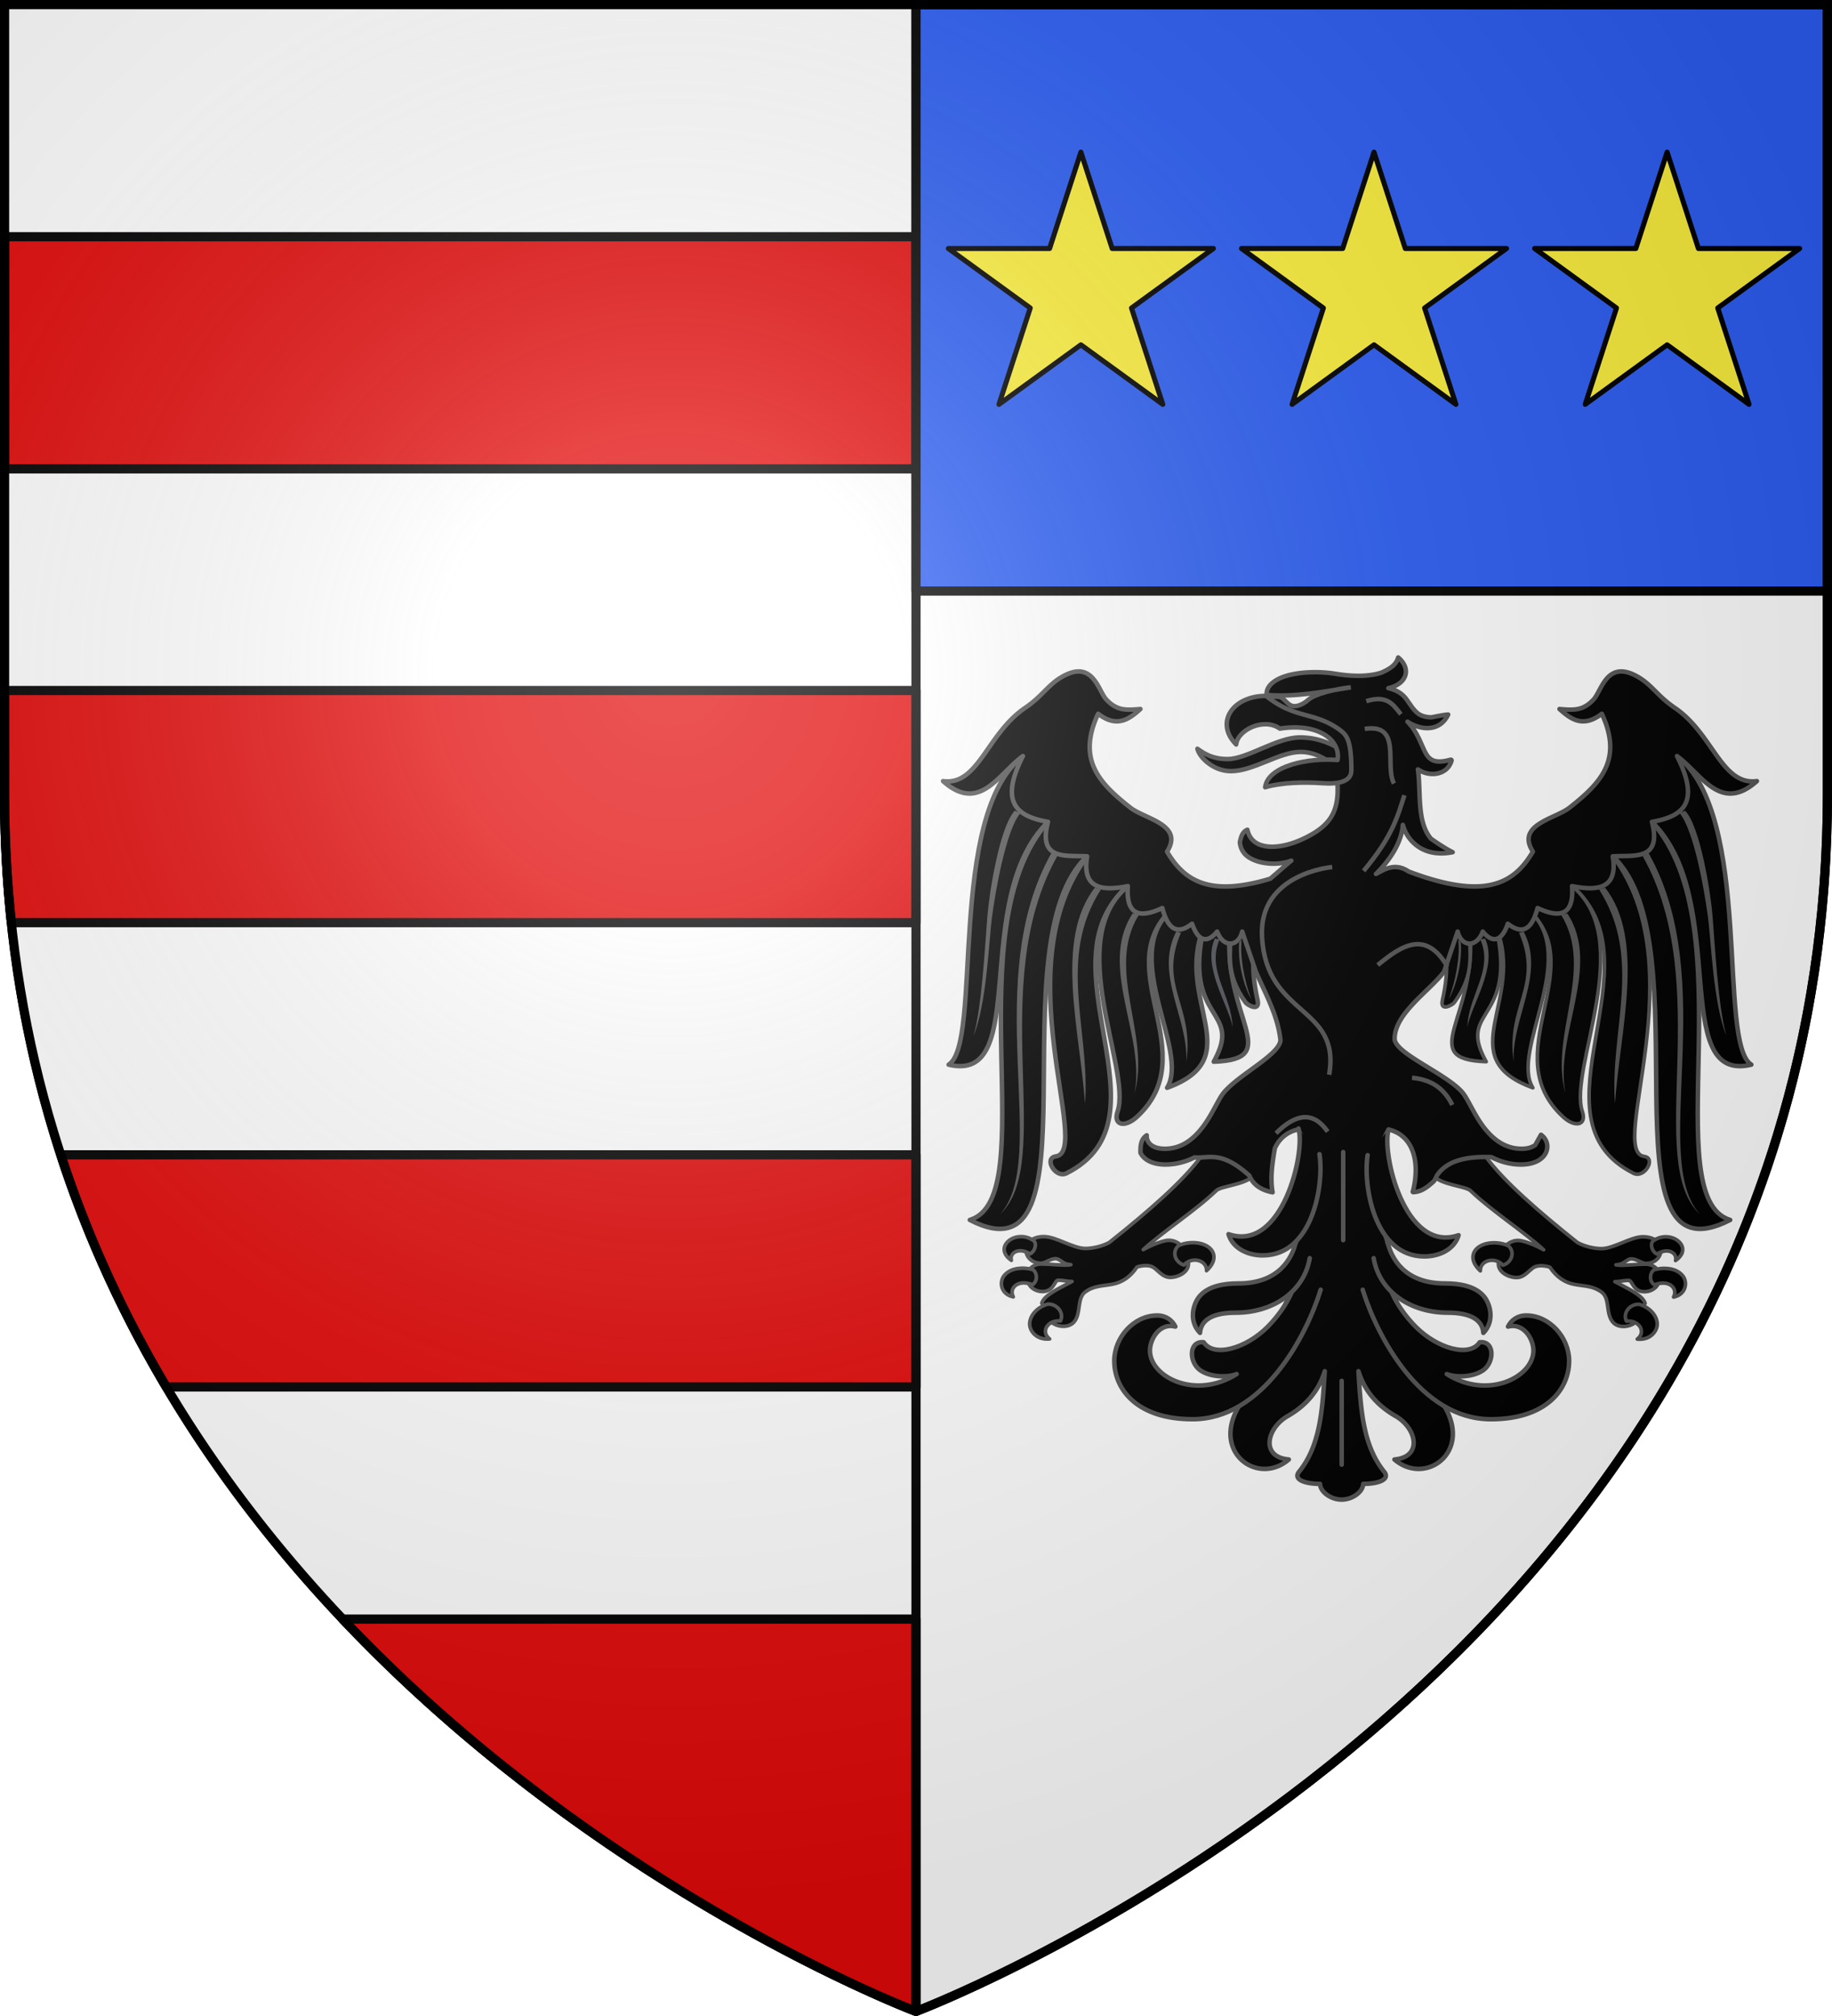 <svg xmlns="http://www.w3.org/2000/svg" xmlns:xlink="http://www.w3.org/1999/xlink" width="600" height="660" version="1.0"><defs><g id="b"><path id="a" d="M0 0v1h.5L0 0z" transform="rotate(18 3.157 -.5)"/><use xlink:href="#a" width="810" height="540" transform="scale(-1 1)"/></g><g id="c"><use xlink:href="#b" width="810" height="540" transform="rotate(72)"/><use xlink:href="#b" width="810" height="540" transform="rotate(144)"/></g><g id="e"><path id="d" d="M0 0v1h.5L0 0z" transform="rotate(18 3.157 -.5)"/><use xlink:href="#d" width="810" height="540" transform="scale(-1 1)"/></g><g id="f"><use xlink:href="#e" width="810" height="540" transform="rotate(72)"/><use xlink:href="#e" width="810" height="540" transform="rotate(144)"/></g><g id="i"><path id="h" d="M0 0v1h.5L0 0z" transform="rotate(18 3.157 -.5)"/><use xlink:href="#h" width="810" height="540" transform="scale(-1 1)"/></g><g id="j"><use xlink:href="#i" width="810" height="540" transform="rotate(72)"/><use xlink:href="#i" width="810" height="540" transform="rotate(144)"/></g><g id="m"><path id="l" d="M0 0v1h.5L0 0z" transform="rotate(18 3.157 -.5)"/><use xlink:href="#l" width="810" height="540" transform="scale(-1 1)"/></g><g id="n"><use xlink:href="#m" width="810" height="540" transform="rotate(72)"/><use xlink:href="#m" width="810" height="540" transform="rotate(144)"/></g><path id="g" d="M2.922 27.672c0-5.951 2.317-9.843 5.579-11.012 1.448-.519 3.307-.273 5.018 1.447 2.119 2.129 2.736 7.993-3.483 9.121.658-.956.619-3.081-.714-3.787-.99-.524-2.113-.253-2.676.123-.824.552-1.729 2.106-1.679 4.108H2.922z"/><path id="k" d="M2.922 27.672c0-5.951 2.317-9.843 5.579-11.012 1.448-.519 3.307-.273 5.018 1.447 2.119 2.129 2.736 7.993-3.483 9.121.658-.956.619-3.081-.714-3.787-.99-.524-2.113-.253-2.676.123-.824.552-1.729 2.106-1.679 4.108H2.922z"/><path id="o" d="m-267.374-6.853-4.849 23.83-4.848-23.83v-44.741h-25.213v14.546h-9.698v-14.546h-14.546v-9.697h14.546v-14.546h9.698v14.546h25.213v-25.213h-14.546v-9.698h14.546v-14.546h9.697v14.546h14.546v9.698h-14.546v25.213h25.213v-14.546h9.698v14.546h14.546v9.697h-14.546v14.546h-9.698v-14.546h-25.213v44.741z" style="fill:#fcef3c;fill-opacity:1;stroke:#000;stroke-width:3.807;stroke-miterlimit:4;stroke-dasharray:none;stroke-opacity:1;display:inline"/><path id="u" d="M-298.5-298.5h597V-40C298.5 246.31 0 358.5 0 358.5S-298.5 246.31-298.5-40v-258.5z"/><radialGradient id="p" cx="-80" cy="-80" r="405" gradientUnits="userSpaceOnUse"><stop offset="0" style="stop-color:#fff;stop-opacity:.31"/><stop offset=".19" style="stop-color:#fff;stop-opacity:.25"/><stop offset=".6" style="stop-color:#6b6b6b;stop-opacity:.125"/><stop offset="1" style="stop-color:#000;stop-opacity:.125"/></radialGradient></defs><g transform="translate(300 300)"><path d="M1.5 1.5V260c0 40.817 6.096 78.081 16.5 112 62.572 204.005 282 286.5 282 286.5S519.428 576.005 582 372c10.404-33.919 16.5-71.183 16.5-112V1.5H1.5z" style="fill:#fff;stroke:#000;stroke-opacity:1;stroke-width:3" transform="translate(-300 -300)"/><path d="M298.5-298.5H0v657S298.5 246.31 298.5-40v-258.5z" style="fill:#fff" transform="scale(-1 1)"/><path d="M300 77.5v76h298.5v-76H300zm0 148.563v76h296.281A396.696 396.696 0 0 0 598.5 260v-33.938H300zm0 152v76h245.531c13.743-23.135 25.585-48.436 34.563-76H300zm0 152V658.5s102.803-38.638 187.75-128.438H300z" style="opacity:1;fill:#e20909;fill-opacity:1;fill-rule:nonzero;stroke:#000;stroke-width:3;stroke-linecap:butt;stroke-linejoin:round;stroke-miterlimit:4;stroke-dasharray:none;stroke-opacity:1" transform="matrix(-1 0 0 1 300 -300)"/><path d="M300 1.5v657" style="opacity:1;fill:none;fill-opacity:1;fill-rule:nonzero;stroke:#000;stroke-width:3;stroke-linecap:butt;stroke-linejoin:round;stroke-miterlimit:4;stroke-dasharray:none;stroke-opacity:1" transform="translate(-300 -300)"/><path d="M0-298.5h298.5v192H0z" style="opacity:1;fill:#2b5df2;fill-opacity:1;fill-rule:nonzero;stroke:#000;stroke-width:3;stroke-linecap:butt;stroke-linejoin:round;stroke-miterlimit:4;stroke-dasharray:none;stroke-opacity:1"/><use xlink:href="#q" width="600" height="660" transform="translate(100)"/><use xlink:href="#r" width="600" height="660" transform="translate(100)"/><use xlink:href="#s" width="600" height="660" transform="translate(100)"/></g><g transform="translate(300 300)"><g id="t" style="display:inline"><path d="m300 198.44-18.63 57.344h-60.29l48.776 35.432-18.631 57.343L300 313.127l48.775 35.432-18.63-57.343 48.774-35.432h-60.288l-18.63-57.343z" style="opacity:1;fill:#fcef3c;fill-opacity:1;stroke:#000;stroke-width:3;stroke-linecap:butt;stroke-linejoin:round;stroke-miterlimit:4;stroke-dasharray:none;stroke-opacity:1" transform="matrix(.55 0 0 .55 -15 -359.332)"/></g><use xlink:href="#t" width="600" height="660" transform="translate(96)"/><use xlink:href="#t" width="600" height="660" transform="translate(-96)"/><path d="M446.151 737.612c-9.581 13.063-28.88 29.983-50.495 47.131-3.775 2.109-9.29 3.394-13.417 3.354-3.302-.031-7.304-1.628-11.332-3.267-4.029-1.638-8.08-3.31-11.695-3.31-2.42 0-4.75.609-6.527 1.655l-3.173 6.839c.745 3.85 4.079 6.272 8.068 6.272 1.484 0 2.82-.725 4.17-1.35 1.35-.625 2.707-1.176 4.17-1.176.897 0 1.807.507 2.81 1.176 1.004.67 2.014 1.475 3.355 1.786.678.157 1.46.295 2.267.348-.298.055-.62.09-.907.131-3.278.462-9.807-.479-15.684-.479-2.624 0-4.773 1.155-6.164 2.744l-.725 8.015c.323.606.684 1.212 1.178 1.743 1.473 1.58 3.758 2.744 6.618 2.744 1.674 0 2.932-.498 3.898-1.133.967-.634 1.647-1.46 2.176-2.265.529-.804.942-1.545 1.36-2.09.417-.547.76-.785 1.269-.785 1.653 0 2.99.216 4.442.436.985.149 1.992.268 3.173.261-1.1.57-2.174 1.138-3.264 1.699-3.197 1.647-6.283 3.295-8.703 4.966-2.419 1.67-4.214 3.41-4.804 5.314l5.53 10.672c1.464 1.231 3.738 2.096 6.074 2.178 2.335.082 4.74-.594 6.346-2.483 1.99-2.343 2.357-5.739 2.81-8.886.453-3.147 1.053-6.01 3.354-7.666 2.462-1.772 4.726-2.557 7.162-3.05 2.436-.492 5.05-.68 8.069-1.263 5.166-.997 9.764-3.996 13.417-9.496 2.514-.82 6.234-1.29 8.703 0 1.287.673 2.577 2.058 4.08 3.31 1.501 1.253 3.32 2.44 5.62 2.44 2.284 0 4.814-.75 6.8-2.047 1.984-1.298 3.353-3.209 3.353-5.576 0-.367-.063-.721-.09-1.089l-4.352-9.322c-1.72-1.512-3.913-2.526-6.436-2.526-2.209 0-5.381 1.1-8.613 2.44-2.089.866-3.808 1.802-5.62 2.744 11.019-10.121 28.756-21.432 40.614-32.8.598-.574 1.916-1.078 3.626-1.569 1.71-.49 3.815-1.008 5.983-1.568 4.12-1.063 8.445-2.445 11.06-5.096-4.796-10.944-17.867-13.633-29.554-10.106zM604.613 737.705c9.581 13.063 28.88 29.983 50.495 47.132 3.775 2.108 9.29 3.393 13.417 3.354 3.302-.032 7.304-1.629 11.332-3.267 4.029-1.639 8.08-3.31 11.695-3.31 2.42 0 4.75.608 6.527 1.654l3.173 6.84c-.745 3.85-4.079 6.272-8.068 6.272-1.484 0-2.82-.726-4.17-1.35-1.35-.625-2.706-1.177-4.17-1.177-.897 0-1.807.507-2.81 1.176-1.004.67-2.013 1.476-3.355 1.786-.678.157-1.459.296-2.266.349.297.054.619.09.906.13 3.278.462 9.807-.479 15.684-.479 2.624 0 4.773 1.156 6.164 2.745l.725 8.015c-.323.606-.684 1.211-1.178 1.742-1.473 1.58-3.758 2.744-6.618 2.744-1.674 0-2.931-.498-3.898-1.132-.967-.635-1.647-1.461-2.176-2.265-.529-.805-.942-1.545-1.36-2.091-.417-.546-.76-.784-1.269-.784-1.653 0-2.99.216-4.442.435-.985.15-1.992.269-3.173.262 1.1.569 2.174 1.137 3.264 1.698 3.197 1.647 6.283 3.296 8.703 4.966 2.419 1.67 4.214 3.411 4.804 5.314l-5.53 10.673c-1.464 1.23-3.738 2.095-6.074 2.178-2.335.082-4.74-.594-6.346-2.483-1.99-2.344-2.357-5.74-2.81-8.887-.453-3.147-1.053-6.01-3.354-7.666-2.462-1.771-4.726-2.556-7.162-3.05-2.436-.492-5.05-.68-8.068-1.262-5.167-.998-9.765-3.997-13.418-9.496-2.514-.82-6.234-1.291-8.703 0-1.287.673-2.577 2.058-4.08 3.31-1.501 1.253-3.32 2.44-5.62 2.44-2.284 0-4.814-.75-6.799-2.048-1.985-1.298-3.354-3.208-3.354-5.575 0-.368.063-.722.09-1.09l4.352-9.321c1.72-1.512 3.913-2.527 6.436-2.527 2.209 0 5.381 1.1 8.613 2.44 2.089.866 3.808 1.803 5.62 2.744-11.018-10.12-28.756-21.432-40.614-32.8-.598-.574-1.916-1.077-3.626-1.568-1.71-.491-3.815-1.009-5.983-1.568-4.12-1.064-8.445-2.446-11.06-5.097 4.796-10.943 17.868-13.633 29.554-10.106z" style="fill:#000;fill-opacity:1;fill-rule:nonzero;stroke:#555;stroke-width:2;stroke-linecap:round;stroke-linejoin:round;stroke-miterlimit:4;stroke-dasharray:none;stroke-dashoffset:0;stroke-opacity:1" transform="translate(-170.51 -357.043) scale(.591)"/><path d="m696.348 551.775-21.7 19.096c51.305 47.591-8.663 239.42 65.04 201.431-41.152-12.438 9.077-161.855-43.34-220.527z" style="fill:#000;fill-opacity:1;stroke:#555;stroke-width:2.5;stroke-linecap:butt;stroke-linejoin:round;stroke-miterlimit:4;stroke-dasharray:none;stroke-opacity:1" transform="translate(-170.51 -357.043) scale(.591)"/><path d="m674.648 570.871-22.568 16.492c49.727 42.864-26.254 128.885 34.031 159.085 6.109 3.06 12.787-8.404 5.919-9.344-20.465-2.803 28.876-105.021-17.382-166.233z" style="fill:#000;fill-opacity:1;stroke:#555;stroke-width:2;stroke-linecap:butt;stroke-linejoin:round;stroke-miterlimit:4;stroke-dasharray:none;stroke-opacity:1" transform="translate(-170.51 -357.043) scale(.591)"/><path d="m652.08 587.363-23.096 14.152c32.764 32.365-19.466 79.237 18.191 113.784 6.37 5.844 13.253 4.817 10.59-3.115-7.861-23.427 30.575-95.169-5.685-124.82z" style="fill:#000;fill-opacity:1;stroke:#555;stroke-width:2;stroke-linecap:butt;stroke-linejoin:round;stroke-miterlimit:4;stroke-dasharray:none;stroke-opacity:1" transform="translate(-170.51 -357.043) scale(.591)"/><path d="m628.984 601.515-19.034 8.55c16.707 40.3-25.608 72.347 20.405 89.037-12.626-20.394 25.803-72.046-1.371-97.587z" style="fill:#000;fill-opacity:1;stroke:#555;stroke-width:2;stroke-linecap:butt;stroke-linejoin:round;stroke-miterlimit:4;stroke-dasharray:none;stroke-opacity:1" transform="translate(-170.51 -357.043) scale(.591)"/><path d="m609.95 610.064-14.482 1.197c4.573 48.67-30.564 72.001 9.033 73.381-16.734-29.983 17.518-21.352 5.45-74.578z" style="fill:#000;fill-opacity:1;stroke:#555;stroke-width:2;stroke-linecap:butt;stroke-linejoin:round;stroke-miterlimit:4;stroke-dasharray:none;stroke-opacity:1" transform="translate(-170.51 -357.043) scale(.591)"/><path d="m595.468 611.261-19.001 1.42c6.905 7.568 7.665 20.265 3.744 37.885-1.486 6.68 5.608 2.69 6.608 1.322 12.258-16.766 7.834-28.015 8.649-40.627z" style="fill:#000;fill-opacity:1;stroke:#555;stroke-width:2;stroke-linecap:butt;stroke-linejoin:round;stroke-miterlimit:4;stroke-dasharray:none;stroke-opacity:1" transform="translate(-170.51 -357.043) scale(.591)"/><path d="m710.237 515.319-13.889 36.456c43.635 43.019 9.048 145.528 55.073 134.505-18.989-11.85 1.264-138.025-41.184-170.961z" style="fill:#000;fill-opacity:1;stroke:#555;stroke-width:2.5;stroke-linecap:butt;stroke-linejoin:round;stroke-miterlimit:4;stroke-dasharray:none;stroke-opacity:1" transform="translate(-170.51 -357.043) scale(.591)"/><path d="M622.662 613.182c12.723 29.55-7.616 40.314-2.94 71.607-1.305-24.03 17.79-48.622 5.582-72.186M646.06 603.386c18.664 30.447-6.83 66.37 2.37 98.851-6.393-31.657 20.362-70.572.995-99.734M667.072 589.267c24.526 38.357 5.716 78.292 8.774 118.63 2.837-40.645 17.066-90.881-5.443-119.63M691.242 570.835c40.083 71.334.45 169.418 31.683 198.295-27.962-30.599 11.467-129.42-28.469-200.087M711.605 546.904c7.971 9.32 13.792 42.877 15.725 57.14 1.777 13.103 2.937 48.534 10.282 66.237-4.547-15.402-6.443-51.163-7.665-66.262-1.053-13.012-6.795-49.537-15.17-58.373M601.252 616.972c7.462 16.91-6.633 30.723-7.195 48.447 2.193-12.088 17.032-33.415 9.804-49.057M588.97 617.051c1.23 8.292-1.294 22.524-5.173 32.807 3.893-6.674 7.54-20.072 6.617-31.154" style="fill:#555;fill-opacity:1;fill-rule:nonzero;stroke:none;stroke-width:1.337;stroke-linecap:round;stroke-linejoin:round;stroke-miterlimit:4;stroke-dasharray:none;stroke-dashoffset:0;stroke-opacity:1;display:inline" transform="translate(-170.51 -357.043) scale(.591)"/><path d="m361.664 551.775 21.7 19.096c-51.305 47.591 8.663 239.42-65.04 201.431 41.152-12.438-9.076-161.855 43.34-220.527z" style="fill:#000;fill-opacity:1;stroke:#555;stroke-width:2.5;stroke-linecap:butt;stroke-linejoin:round;stroke-miterlimit:4;stroke-dasharray:none;stroke-opacity:1" transform="translate(-170.51 -357.043) scale(.591)"/><path d="m383.364 570.871 22.568 16.492c-49.726 42.864 26.254 128.885-34.031 159.085-6.108 3.06-12.787-8.404-5.918-9.344 20.465-2.803-28.877-105.021 17.381-166.233z" style="fill:#000;fill-opacity:1;stroke:#555;stroke-width:2.5;stroke-linecap:butt;stroke-linejoin:round;stroke-miterlimit:4;stroke-dasharray:none;stroke-opacity:1" transform="translate(-170.51 -357.043) scale(.591)"/><path d="m405.932 587.363 23.097 14.152c-32.765 32.365 19.466 79.237-18.192 113.784-6.37 5.844-13.252 4.817-10.59-3.115 7.862-23.427-30.574-95.169 5.685-124.82z" style="fill:#000;fill-opacity:1;stroke:#555;stroke-width:2.5;stroke-linecap:butt;stroke-linejoin:round;stroke-miterlimit:4;stroke-dasharray:none;stroke-opacity:1" transform="translate(-170.51 -357.043) scale(.591)"/><path d="m429.029 601.515 19.033 8.55c-16.707 40.3 25.608 72.347-20.404 89.037 12.626-20.394-25.803-72.046 1.37-97.587z" style="fill:#000;fill-opacity:1;stroke:#555;stroke-width:2.5;stroke-linecap:butt;stroke-linejoin:round;stroke-miterlimit:4;stroke-dasharray:none;stroke-opacity:1" transform="translate(-170.51 -357.043) scale(.591)"/><path d="m448.062 610.064 14.483 1.197c-4.573 48.67 30.563 72.001-9.033 73.381 16.734-29.983-17.518-21.352-5.45-74.578z" style="fill:#000;fill-opacity:1;stroke:#555;stroke-width:2.5;stroke-linecap:butt;stroke-linejoin:round;stroke-miterlimit:4;stroke-dasharray:none;stroke-opacity:1" transform="translate(-170.51 -357.043) scale(.591)"/><path d="m462.545 611.261 19 1.42c-6.904 7.568-7.665 20.265-3.744 37.885 1.487 6.68-5.607 2.69-6.607 1.322-12.259-16.766-7.834-28.015-8.65-40.627zM347.776 515.319l13.888 36.456c-43.635 43.019-9.048 145.528-55.072 134.505 18.988-11.85-1.265-138.025 41.184-170.961z" style="fill:#000;fill-opacity:1;stroke:#555;stroke-width:2.5;stroke-linecap:butt;stroke-linejoin:round;stroke-miterlimit:4;stroke-dasharray:none;stroke-opacity:1" transform="translate(-170.51 -357.043) scale(.591)"/><path d="M435.35 613.182c-12.722 29.55 7.616 40.314 2.94 71.607 1.305-24.03-17.79-48.622-5.581-72.186M411.952 603.386c-18.663 30.447 6.83 66.37-2.37 98.851 6.393-31.657-20.361-70.572-.995-99.734M390.94 589.267c-24.525 38.357-5.715 78.292-8.774 118.63-2.836-40.645-17.065-90.881 5.443-119.63M366.77 570.835c-40.082 71.334-.45 169.418-31.682 198.295 27.961-30.599-11.467-129.42 28.468-200.087M346.407 546.904c-7.97 9.32-13.792 42.877-15.724 57.14-1.778 13.103-2.937 48.534-10.283 66.237 4.547-15.402 6.443-51.163 7.665-66.262 1.053-13.012 6.795-49.537 15.17-58.373" style="fill:#555;fill-opacity:1;fill-rule:nonzero;stroke:none;stroke-width:1.337;stroke-linecap:round;stroke-linejoin:round;stroke-miterlimit:4;stroke-dasharray:none;stroke-dashoffset:0;stroke-opacity:1;display:inline" transform="translate(-170.51 -357.043) scale(.591)"/><path d="M456.76 616.972c-7.461 16.91 6.634 30.723 7.195 48.447-2.193-12.088-17.032-33.415-9.804-49.057" style="fill:#55555f;fill-opacity:.941;fill-rule:nonzero;stroke:none;stroke-width:1.337;stroke-linecap:round;stroke-linejoin:round;stroke-miterlimit:4;stroke-dasharray:none;stroke-dashoffset:0;stroke-opacity:1;display:inline" transform="translate(-170.51 -357.043) scale(.591)"/><path d="M469.042 617.051c-1.23 8.292 1.294 22.524 5.173 32.807-3.893-6.674-7.54-20.072-6.617-31.154" style="fill:#555;fill-opacity:1;fill-rule:nonzero;stroke:none;stroke-width:1.337;stroke-linecap:round;stroke-linejoin:round;stroke-miterlimit:4;stroke-dasharray:none;stroke-dashoffset:0;stroke-opacity:1;display:inline" transform="translate(-170.51 -357.043) scale(.591)"/><path d="M444.457 511.284c3.979 2.928 8.675 5.716 16.743 5.716 10.887 0 27.165-11.988 40.118-11.988 10.756 0 19.195 4.3 24.752 8.106l-1.709 11.27c-3.398-3.346-11.701-11.361-22.628-11.361-12.005 0-26.123 10.664-38.71 10.664-10.099 0-17.605-7.98-18.566-12.407z" style="fill:#000;fill-opacity:1;fill-rule:nonzero;stroke:#555;stroke-width:2.5;stroke-linecap:round;stroke-linejoin:round;stroke-miterlimit:4;stroke-dasharray:none;stroke-dashoffset:0;stroke-opacity:1" transform="translate(-170.51 -357.043) scale(.591)"/><path d="M555.719 460.719c-1.257 4.452-4.99 6.417-9.125 8.344-5.671 1.917-14.121 2.591-25.5.718-8.145-1.34-17.976-1.238-25.657.656-3.84.948-7.044 2.394-9.343 4.282-2.193 1.8-3.451 4.04-3.281 6.75 5.188 12.452 66.456 16.135 39.25 48.812 1.017 16.059-4.22 23.773-18.407 30.625-7.128 3.443-14.49 5.156-20.281 4.532-5.791-.625-9.987-3.485-11.219-9.282-2.909 1.174-3.575 4.125-4.187 6.875.19 2.685 1.428 5.426 3.5 7.282 2.946 2.637 7.999 4.285 13.406 4.593 3.866.22 7.943-.267 11.625-1.625-2.205 1.655-7.483 6.493-11.688 10-33.856 10.192-47.732 1.019-57.187-15 9.538-14.971-12.407-18.15-20.25-24.312-17.616-13.844-29.688-26.814-17.938-52.063 10.276 7.931 17.016 3.209 23.438-2.625-8.245.737-13.151.876-18.906-5.281-4.61-4.932-7.43-23.03-25.375-12.063-7.22 4.413-10.446 10.484-19.563 16.657-21.305 14.425-25.945 43.246-45.531 40.625 20.22 18.07 30.739-4.075 44.25-13.875-13.644 26.703-2.367 33.557 13.906 36.437-5.617 21.553 9.637 18.421 21.688 19.094-2.946 17.602 7.709 19.479 22.562 16.5-1.458 19.576 10.667 16.043 19.094 12.156 2.194 8.063 6.21 16.719 16.5 8.688 3.219 9.439 8.185 11.324 13.906 4.343 3.37 9.137 11.819 8.607 13.875 0l7.594 22.282c5.4 12.362 12.154 24.295 13.594 37.75 0 1.93-1.404 4.06-3.656 6.375-2.254 2.315-5.358 4.767-8.75 7.281-6.786 5.028-14.74 10.373-19.063 15.594-1.358 1.64-2.802 4.343-4.563 7.562-1.76 3.22-3.76 6.924-6.28 10.407-5.043 6.964-11.856 13.062-21.75 13.062-3.35 0-5.931-.801-7.626-2.125-1.694-1.324-2.553-3.227-2.406-5.344-3.388 2.197-3.498 5.997-3.469 9.688 1.689 3.524 6.17 6.5 13.844 6.5 6.218 0 11.598-1.69 16.188-3.969 7.56.854 14.313-4.268 30.28 10.094 2.218 5.404 6.994 8.142 12.907 9.281-1.434-7.98-.13-16.357 1.25-24.406 2.582-5.67 7.163-9.135 12.719-10.375 12.262 18.12-.55 41.316-.906 62H499v.312l-3.438 29.313-28.468 62.25c-14.64 25.538 11.187 43.447 28 28.906-15.934-1.394-12.159-17.436-.625-24.031 11.414-6.528 17.574-15.229 20.562-24.875-1.261 21.262-2.485 41.18-14.218 55.656-3.517 4.339 3.2 6.75 11.593 6.75.167 4.589 6.14 8.719 11.969 8.719s11.802-4.13 11.969-8.719c8.394 0 15.11-2.411 11.593-6.75-11.733-14.477-12.957-34.394-14.218-55.656 2.988 9.646 9.18 18.347 20.593 24.875 11.534 6.595 15.278 22.637-.656 24.031 16.813 14.541 42.671-3.368 28.032-28.906l-29.532-63.782-2.367-27.918c-7.248-20.162-11.062-40.732.586-62.175 5.556 1.24 10.106 4.705 12.688 10.375 2.663 5.85 3.317 13.89.812 23.906-.035.022-.067.095-.094.125a.359.359 0 0 0 .094.156.203.203 0 0 0 0 .063c.026.03.058.04.094.062 4.676-.11 8.202-2.991 11.531-6.062.676-.949 1.161-2.035 1.656-3.094 5.58-8.458 16.659-10.76 30.219-10.25 4.629 2.324 10.076 4.094 16.375 4.094 7.674 0 12.124-2.976 13.813-6.5 1.688-3.525.654-7.584-2.688-9.969-1.022 1.771-2.098 3.778-3.156 5.625-1.694 1.324-4.244 2.125-7.594 2.125-9.895 0-16.77-6.098-21.813-13.063-2.52-3.482-4.52-7.186-6.28-10.406-1.762-3.22-3.205-5.922-4.563-7.562-4.351-5.254-13.85-10.719-22.219-15.907-4.184-2.593-8.095-5.09-10.938-7.468-2.842-2.378-4.562-4.61-4.562-6.5 0-14.05 19.405-26.57 27.375-37.125l7.563-22.282c2.056 8.607 10.536 9.137 13.906 0 5.721 6.98 10.656 5.096 13.875-4.343 10.29 8.03 14.305-.625 16.5-8.688 8.426 3.887 20.551 7.42 19.093-12.156 14.854 2.979 25.509 1.102 22.563-16.5 12.05-.673 27.336 2.459 21.719-19.094 16.273-2.88 27.52-9.734 13.875-36.437 13.511 9.8 24.06 31.945 44.281 13.875-19.586 2.621-24.226-26.2-45.531-40.625-9.117-6.173-12.374-12.244-19.594-16.656C671.43 460.97 668.61 479.067 664 484c-5.755 6.157-10.63 6.018-18.875 5.281 6.422 5.834 13.162 10.556 23.438 2.625 11.75 25.249-.353 38.22-17.97 52.063-7.842 6.163-29.756 9.34-20.218 24.312-10.475 17.748-26.384 27.083-68.875 11-7.821-5.36-14.156-.63-18.094 1.344 7.567-7.475 14.178-17.193 14.907-27.156.696 2.524 2.17 6.294 5.75 9.781 4.292 4.182 11.245 7.384 21.843 5.344-3.59-1.754-8.285-4.877-12-7.469-2.687-3.163-4.222-7.147-5.093-11.531-1.698-8.543-.975-18.511-2.157-26.875 2.73 1.89 6.466 2.916 10.032 2.406 3.883-.556 7.415-2.878 8.625-7.344a.87.87 0 0 0 0-.125c-.027-.03-.059-.009-.094-.031a.77.77 0 0 0 0-.125c-.026-.03-.059-.04-.094-.063-.026-.03-.058-.04-.094-.062a.536.536 0 0 0-.093 0c-.032-.003 0-.003-.032 0a.536.536 0 0 0-.093 0 .951.951 0 0 0-.125 0c-4.67 1.31-7.728 1.23-9.875.25-2.148-.98-3.401-2.902-4.594-5.375-2.182-4.521-4.246-10.756-9.344-15.969 2.87 1.907 6.708 3.494 10.719 3.563 4.69.08 9.241-2.003 11.812-7.5-2.703.17-6.253.98-9.218 1.531-3.083.01-5.923-.802-7.72-2.313-2.87-2.414-4.357-5.395-6.5-8.125-1.976-2.518-4.875-4.633-9.687-5.718 10.44-2.311 12.801-10.901 5.438-17zM525.247 734.709v48.77" style="fill:#000;fill-opacity:1;fill-rule:nonzero;stroke:#555;stroke-width:2.5;stroke-linecap:round;stroke-linejoin:round;stroke-miterlimit:4;stroke-dasharray:none;stroke-dashoffset:0;stroke-opacity:1" transform="translate(-170.51 -357.043) scale(.591)"/><path d="M500.486 721.634c3.96 12.89-8.834 68.867-38.792 58.547 2.264 7.789 10.55 11.765 18.934 11.765 27.95 0 34.111-39.6 31.462-56.094M523.716 501.11c3.634 2.753 6.057 5.847 6.057 22.136 0 5.923-6.215 7.808-16.116 7.111-9.914-.698-22.482-.454-31.655 2.242 1.63-12.05 24.399-16.433 40.118-15.055 1.824-10.773-10.176-20.802-31.995-17.424-8.735-6.264-23.351.626-24.203 8.782-11.931-11.984-2.091-26.904 16.578-26.904 15.916 13.054 27.235 8.518 41.216 19.111z" style="fill:#000;fill-opacity:1;fill-rule:nonzero;stroke:#555;stroke-width:2.5;stroke-linecap:round;stroke-linejoin:round;stroke-miterlimit:4;stroke-dasharray:none;stroke-dashoffset:0;stroke-opacity:1" transform="translate(-170.51 -357.043) scale(.591)"/><path d="M482.83 481.48c16.035 1.306 31.364-1.816 46.617-4.202-6.668.607-19.517 3.317-23.617 6.96-2.5 2.222-6.61 4.395-9.539 3.046-2.174-1.002-3.72-3.675-5.658-4.48-1.938-.805-4.267.258-7.804-1.323z" style="fill:#fff;fill-opacity:1;fill-rule:evenodd;stroke:#555;stroke-width:2.489;stroke-linecap:butt;stroke-linejoin:miter;stroke-miterlimit:4;stroke-dasharray:none;stroke-opacity:1" transform="translate(-170.51 -357.043) scale(.591)"/><path d="M550.403 722.204c-3.96 12.89 8.833 68.867 38.791 58.546-2.263 7.79-10.549 11.765-18.934 11.765-27.95 0-34.11-39.6-31.462-56.093" style="fill:#000;fill-opacity:1;fill-rule:nonzero;stroke:#555;stroke-width:2.5;stroke-linecap:round;stroke-linejoin:round;stroke-miterlimit:4;stroke-dasharray:none;stroke-dashoffset:0;stroke-opacity:1" transform="translate(-170.51 -357.043) scale(.591)"/><path d="M519.172 576.828s-40.67 3.309-38.916 38.456c2.235 44.784 43.777 37.933 37.224 76.6M536.556 578.95c16.21-19.391 18.842-30.296 22.616-41.914M582.994 632.022c-11.855-20.522-25.162-12.01-38.598-.904M537.179 500.285c20.966-3.248 10.833 20.16 16.205 30.278M538.032 484.933c11.787-3.744 15.087 2.212 19.19 7.25M585.708 708.615c-5.154-10.51-13.157-14.178-22.314-15.078M488.007 724.295c11.094-11.112 20.77-12.301 28.647-.905" style="fill:none;fill-opacity:1;stroke:#555;stroke-width:2.5;stroke-linecap:butt;stroke-linejoin:round;stroke-miterlimit:4;stroke-dasharray:none;stroke-opacity:1" transform="translate(-170.51 -357.043) scale(.591)"/><path d="M524.415 907.871v-46.428" style="fill:none;fill-opacity:1;fill-rule:nonzero;stroke:#555;stroke-width:2.5;stroke-linecap:round;stroke-linejoin:round;stroke-miterlimit:4;stroke-dasharray:none;stroke-dashoffset:0;stroke-opacity:1" transform="translate(-170.51 -357.043) scale(.591)"/><path d="M498.863 804.947c-.995 7.679-7.33 18.381-15.679 26.732-11.668 11.673-29.553 17.013-35.253 8.368-8.364-.867-8.202 10.833-2.183 15.323 5.162 3.85 14.825 4.51 20.454 2.297-22.88 14.497-48.043 1.602-48.043-13.005 0-6.49 5.468-15.569 14.088-13.285-1.687-3.463-5.155-6.168-10.053-6.168-13.114 0-23.815 12.318-23.815 25.135 0 15.858 12.738 32.347 43.378 32.347 39.172 0 63.227-46.39 71.011-71.731M549.966 804.947c.995 7.679 7.33 18.381 15.679 26.732 11.669 11.673 29.553 17.013 35.253 8.368 8.365-.867 8.202 10.833 2.183 15.323-5.162 3.85-14.824 4.51-20.454 2.297 22.88 14.497 48.043 1.602 48.043-13.005 0-6.49-5.468-15.569-14.088-13.285 1.687-3.463 5.155-6.168 10.053-6.168 13.114 0 23.815 12.318 23.815 25.135 0 15.858-12.738 32.347-43.378 32.347-39.172 0-63.227-46.39-71.011-71.731" style="fill:#000;fill-opacity:1;fill-rule:nonzero;stroke:#555;stroke-width:2.5;stroke-linecap:round;stroke-linejoin:round;stroke-miterlimit:4;stroke-dasharray:none;stroke-dashoffset:0;stroke-opacity:1" transform="translate(-170.51 -357.043) scale(.591)"/><path d="M499.013 784.514c-2.017 8.772-9.196 22.95-31.76 22.95-8.494 0-16.59 1.562-21.324 6.782-3.992 4.4-6.454 14.12-.02 20.627.454-6.6 6.122-11.187 19.726-11.187 20.725 0 37.962-11.721 41.07-30.206M549.789 784.394c1.979 8.762 9.12 23.07 31.788 23.07 8.493 0 16.589 1.562 21.323 6.782 3.992 4.4 6.454 14.12.02 20.627-.454-6.6-6.122-11.187-19.726-11.187-20.724 0-37.962-11.721-41.07-30.206" style="fill:#000;fill-opacity:1;fill-rule:nonzero;stroke:#555;stroke-width:2.5;stroke-linecap:round;stroke-linejoin:round;stroke-miterlimit:4;stroke-dasharray:none;stroke-dashoffset:0;stroke-opacity:1" transform="translate(-170.51 -357.043) scale(.591)"/><path d="M346.339 781.526c-7.444.262-13.139 7.595-4.986 13.172-1.17-4.334 4.345-7.395 10.244-3.606 2.408-.875 4.07-4.879 2.357-7.135-2.418-1.811-5.134-2.518-7.615-2.43zm94.282 3.372c-2.247.14-4.5.652-6.527 1.568-3.887 3.188-2.277 9.2 2.9 10.82 4.577-5.086 12.828-2.581 12.511 3.136 5.867-5.362 4.79-10.436.998-13.172-2.496-1.8-6.137-2.588-9.882-2.352zM347.79 799.01c-.587-.011-1.167.04-1.722.078-3.702.253-6.685 1.658-8.613 3.92-2.93 3.44-2.188 10.428 4.986 11.918-2.607-4.86 2.586-9.955 10.607-6.743 2.588-1.543 3.021-6.015.363-8.31-1.972-.53-3.86-.83-5.62-.863zm13.69 19.915c-5.768 1.715-9.645 6.019-9.973 10.507-.312 4.263 3.794 9.56 11.06 8.781-5.016-3.733-1.433-10.582 5.983-9.957 2.201-4.366-1.721-9.578-7.07-9.33zM704.425 781.62c7.444.262 13.139 7.595 4.986 13.172 1.17-4.334-4.345-7.396-10.244-3.607-2.408-.874-4.07-4.878-2.357-7.135 2.419-1.81 5.134-2.518 7.615-2.43zm-94.282 3.371c2.247.141 4.5.653 6.527 1.568 3.887 3.189 2.277 9.2-2.9 10.82-4.577-5.086-12.828-2.58-12.511 3.137-5.867-5.363-4.79-10.436-.998-13.173 2.496-1.8 6.137-2.587 9.882-2.352zm92.832 14.113c.587-.01 1.167.04 1.722.079 3.702.252 6.685 1.657 8.613 3.92 2.93 3.44 2.188 10.428-4.986 11.918 2.607-4.86-2.586-9.955-10.607-6.743-2.588-1.543-3.021-6.015-.363-8.311 1.972-.53 3.86-.83 5.62-.863zm-13.69 19.916c5.768 1.714 9.645 6.018 9.973 10.506.312 4.264-3.794 9.561-11.06 8.782 5.016-3.734 1.433-10.583-5.983-9.958-2.201-4.365 1.721-9.578 7.07-9.33z" style="fill:#000;fill-opacity:1;fill-rule:nonzero;stroke:#555;stroke-width:2;stroke-linecap:round;stroke-linejoin:round;stroke-miterlimit:4;stroke-dasharray:none;stroke-dashoffset:0;stroke-opacity:1" transform="translate(-170.51 -357.043) scale(.591)"/></g><use xlink:href="#u" width="600" height="660" style="fill:url(#p)" transform="translate(300 300)"/><use xlink:href="#u" width="600" height="660" style="fill:none;stroke:#000;stroke-width:3" transform="translate(300 300)"/></svg>